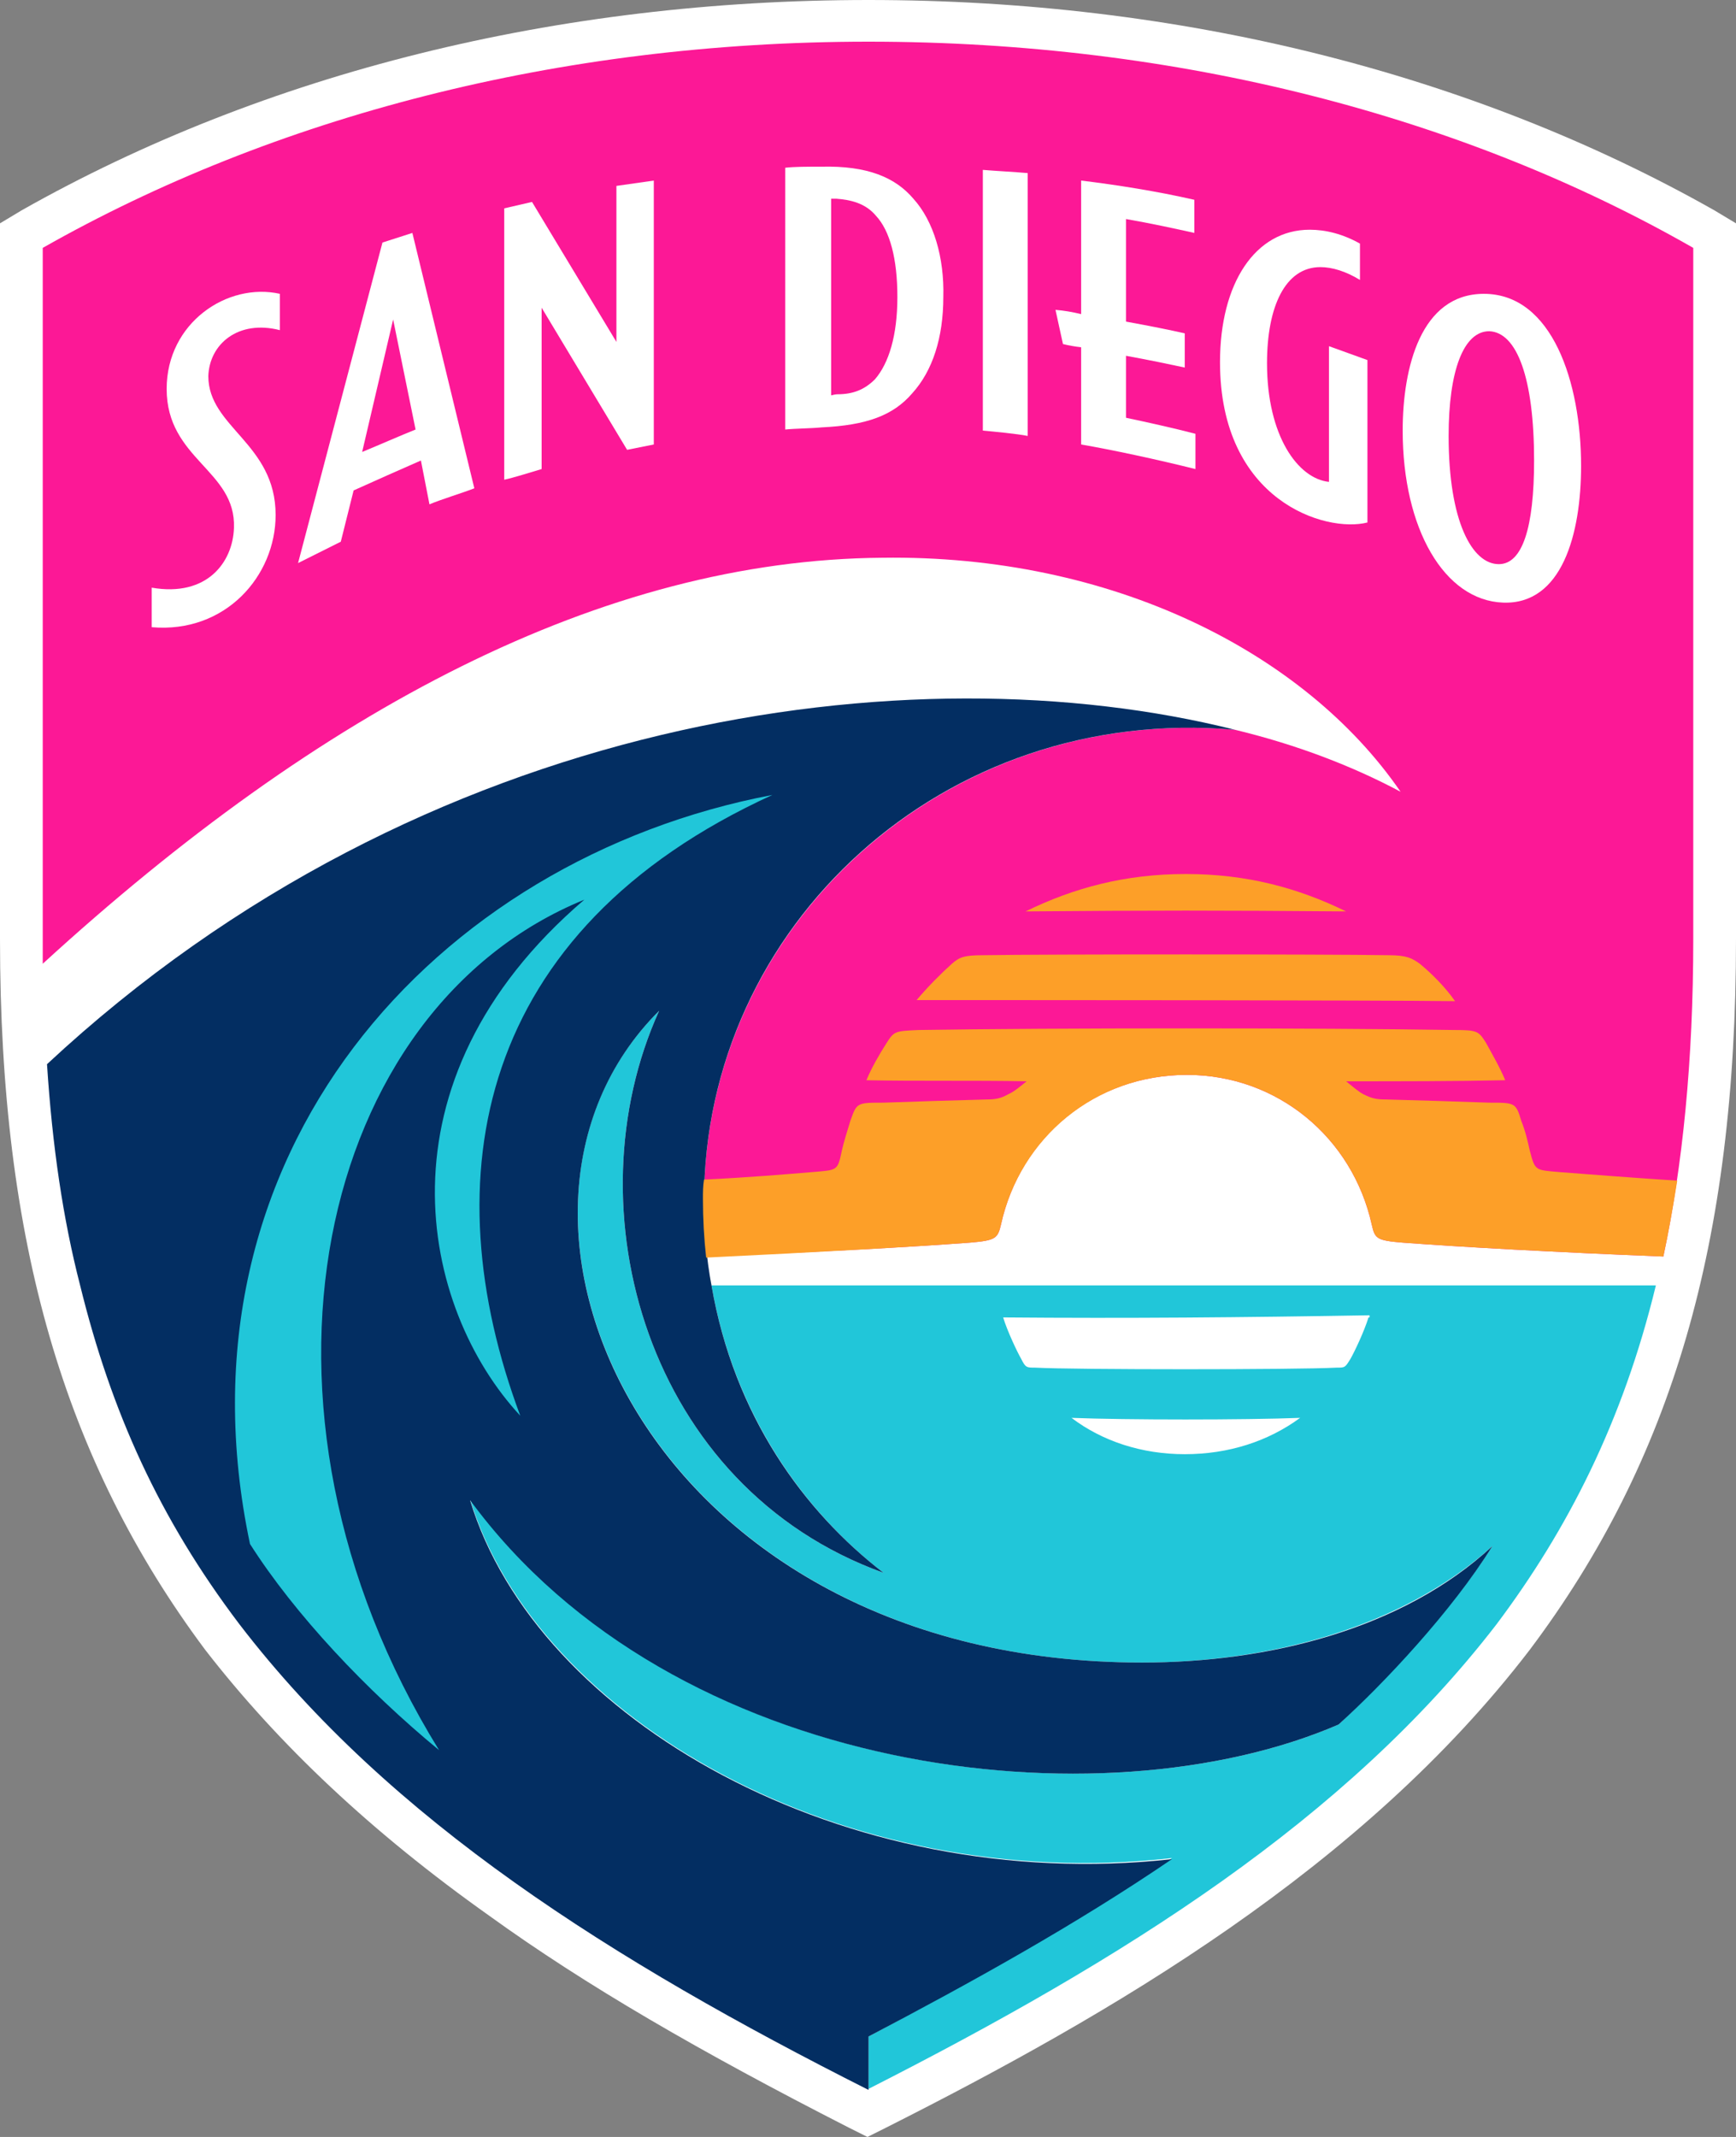<?xml version="1.0" encoding="UTF-8" standalone="no"?>
<svg
   version="1.2"
   viewBox="0 0 162.5 200"
   width="162.5"
   height="200"
   id="svg118"
   xmlns="http://www.w3.org/2000/svg"
   xmlns:svg="http://www.w3.org/2000/svg">
  <rect x="0" y="0" width="162.5" height="200" fill="#808080" stroke="none"/>
  <defs
     id="defs122" />
  <title
     id="title79">san-diego-wave-fc-svg</title>
  <style
     id="style81">
		.s0 { fill: #ffffff } 
		.s1 { fill: #fc1896 } 
		.s2 { fill: #fd9f28 } 
		.s3 { fill: #21c6d9 } 
		.s4 { fill: #032e62 } 
	</style>
  <path
     id="Layer"
     class="s0"
     d="M 79.4,199.1 C 65.5,192 54.8,185.8 45.8,179.3 34.8,171.5 26.1,163.3 19.2,154.4 6,136.7 -1.1920929e-8,116.2 -1.1920929e-8,87.9 v -67 L 2,19.7 C 24.8,6.8 52.2,0 81.3,0 c 29,0 56.4,6.8 79.2,19.7 l 2,1.2 v 67 c 0,28.4 -6,48.8 -19.3,66.5 -15.7,20.5 -39.2,34.1 -60.2,44.7 l -1.8,0.9 z" />
  <path
     id="path84"
     class="s1"
     d="m 158.5,23.2 v 64.7 c 0,11.4 -1,21.2 -2.8,29.7 -10.1,-0.4 -19.1,-0.9 -24.4,-1.3 -2.5,-0.2 -2.6,-0.4 -2.9,-1.7 -1.8,-8.1 -8.8,-14 -17.3,-14 -8.6,0 -15.6,5.8 -17.4,14 -0.3,1.3 -0.5,1.5 -2.9,1.7 -5.3,0.4 -14.5,0.9 -24.6,1.3 -0.2,-1.667 -0.3,-3.4 -0.3,-5.2 0,-25.6 22.4,-46.5 49.7,-44.1 5.8,1.4 11,3.4 15.5,5.8 C 122.1,61 104,51.9 82.6,52.2 56.4,52.4 30,66.4 4,90.2 v -67 C 25.5,11 52.2,3.9 81.3,3.9 c 29,0 55.7,7 77.2,19.3 z" />
  <path
     id="path86"
     class="s2"
     d="m 130,89.4 c 1.7,0 2.2,0.3 2.9,0.8 1.1,0.9 2.4,2.2 3.3,3.5 -7,-0.1 -43.4,-0.1 -50.4,-0.1 1,-1.2 2.3,-2.5 3.3,-3.4 0.7,-0.6 1.1,-0.8 2.9,-0.8 5.9,-0.1 32.1,-0.1 38,0 z" />
  <path
     id="path88"
     class="s2"
     d="m 111,81.8 c 5.7,0 10.5,1.3 15,3.5 -12,-0.1 -18,-0.1 -30,0 4.5,-2.2 9.3,-3.5 15,-3.5 z" />
  <path
     id="path90"
     fill-rule="evenodd"
     class="s3"
     d="m 155,120.3 c -3.1,12.8 -8.3,22.9 -14.9,31.7 -14.1,18.3 -34.8,31.3 -58.8,43.5 v -4.9 c 9.5,-5.1 19.2,-10.4 28.4,-16.7 C 79,177.4 50.2,160.8 44,140.3 c 19,26 59.1,30.7 81.3,21.1 4.2,-3.9 10.6,-10.7 14.4,-16.7 -8.5,7.7 -21,10.9 -32.8,10.9 -46.3,0 -64.5,-41.9 -45.2,-61 -8.4,18.5 -1.2,44.6 21,52.6 -7.4,-5.7 -14,-14.8 -16.1,-26.9 z m -33.3,12.4 c -5.2,0.2 -16.3,0.2 -21.4,0 2.9,2.2 6.6,3.4 10.6,3.4 4.1,0 7.8,-1.2 10.8,-3.4 z m 6.5,-9.4 v -0.2 c -11.8,0.2 -22.6,0.3 -34.3,0.2 0.4,1.3 1.3,3.2 1.7,3.9 0.4,0.8 0.5,0.8 1.3,0.8 3.7,0.2 24.4,0.2 28.2,0 0.8,0 0.8,0 1.3,-0.8 0.4,-0.7 1.3,-2.6 1.7,-3.9 z" />
  <path
     id="path92"
     class="s4"
     d="m 81.3,190.6 v 5 C 57.3,183.5 36.5,170.4 22.4,152 14.9,142.1 10.4,132.1 7.5,120.3 5.9,114.1 4.9,107.3 4.4,99.6 39.6,66.8 85.3,60.7 115.6,68.3 88.3,65.9 65.9,86.7 65.9,112.4 q 0,4.2 0.7,7.9 c 2.1,12.2 8.7,21.2 16.1,26.9 -22.2,-8 -29.4,-34.1 -21,-52.6 -19.3,19.2 -1.1,61 45.2,61 11.8,0 24.4,-3.1 32.8,-10.9 -3.8,6.1 -10.2,12.9 -14.4,16.7 -22.2,9.6 -62.3,4.9 -81.3,-21 6.2,20.5 35,37 65.7,33.6 -9.1,6.2 -18.9,11.6 -28.4,16.6 z" />
  <path
     id="path94"
     class="s2"
     d="m 66.3,118.7 c 0,-0.3 0,-0.5 -0.1,-0.7 0.1,0.2 0.1,0.4 0.1,0.7 z" />
  <path
     id="path96"
     class="s2"
     d="m 66.6,120.3 c -0.1,-0.4 -0.2,-0.8 -0.2,-1.1 0,0.3 0.1,0.6 0.2,1.1 z" />
  <path
     id="path98"
     fill-rule="evenodd"
     class="s0"
     d="m 148,43.6 c 0,6.4 -1.8,13 -7.3,12.8 -5.5,-0.2 -9.4,-6.9 -9.4,-16.1 0,-5.9 1.7,-12.8 7.6,-12.8 6.4,0 9.1,8.3 9.1,16.1 z m -4.4,-0.5 c 0,-7.7 -1.6,-12 -4.2,-12.1 -2.4,0 -3.8,3.7 -3.8,9.8 0,8 2.2,12 4.7,12 2.2,0 3.3,-3.4 3.3,-9.7 z" />
  <path
     id="path100"
     class="s0"
     d="m 128,33.7 v 15.2 c -3.9,1 -13.8,-2 -13.8,-15 0,-7.4 3.3,-12.4 8.4,-12.4 1.5,0 3.1,0.4 4.7,1.3 v 3.4 C 126,25.4 124.7,25 123.6,25 c -3.3,0 -5,3.7 -5,9 0,6.8 2.9,10.8 5.8,11.1 V 32.4 Z" />
  <path
     id="path102"
     class="s0"
     d="m 111.9,40.6 v 3.3 c -3.6,-0.9 -7.8,-1.8 -10.7,-2.3 v -9.1 q -0.9,-0.1 -1.7,-0.3 L 98.8,29 q 1.2,0.1 2.4,0.4 V 16.9 c 3.3,0.4 7.1,1 10.6,1.8 v 3.1 c -1.8,-0.4 -4.1,-0.9 -6.4,-1.3 v 9.6 c 2.2,0.4 4.2,0.8 5.5,1.1 v 3.2 c -1.4,-0.3 -3.3,-0.7 -5.5,-1.1 v 5.8 c 1.9,0.4 4.6,1 6.5,1.5 z" />
  <path
     id="path104"
     class="s0"
     d="M 92,40.3 V 15.9 c 1.2,0.1 3.1,0.2 4.2,0.3 v 24.6 c -1,-0.2 -3.1,-0.4 -4.2,-0.5 z" />
  <path
     id="path106"
     fill-rule="evenodd"
     class="s0"
     d="m 88.3,27.8 c 0,3.8 -1,6.9 -2.9,9 -1.8,2.1 -4.3,3 -8.5,3.2 -1,0.1 -2.4,0.1 -3.4,0.2 V 15.7 c 0.9,-0.1 2,-0.1 3.4,-0.1 4.3,-0.1 6.9,1 8.6,3 1.9,2.1 2.9,5.5 2.8,9.2 z m -4.3,0 c 0,-3.6 -0.7,-6.2 -2,-7.6 -1,-1.2 -2.4,-1.5 -3.7,-1.6 -0.2,0 -0.3,0 -0.5,0 V 37 q 0.4,-0.1 0.6,-0.1 c 1.4,0 2.5,-0.4 3.5,-1.4 C 83.2,34 84,31.4 84,27.8 Z" />
  <path
     id="path108"
     class="s0"
     d="m 61.2,16.9 v 24.7 l -2.5,0.5 -8,-13.3 v 15.1 c -1,0.3 -2.6,0.8 -3.5,1 V 19.5 L 49.8,18.9 57.7,32 V 17.4 Z" />
  <path
     id="path110"
     class="s0"
     d="m 14.2,55 c 5.2,0.9 7.6,-2.4 7.7,-5.6 0.2,-5.4 -6.3,-6.4 -6.3,-13 0,-6.2 5.7,-10 10.6,-8.9 v 3.4 c -3.9,-1 -6.6,1.3 -6.7,4.3 0,4.8 6.3,6.3 6.3,13 0,5.7 -4.7,11.1 -11.6,10.5 z" />
  <path
     id="path112"
     fill-rule="evenodd"
     class="s0"
     d="m 39.4,43.1 q -3.2,1.4 -6.3,2.8 l -1.2,4.8 c -1.2,0.6 -2.8,1.4 -4,2 l 7.9,-30 2.8,-0.9 5.8,23.9 c -1,0.4 -3,1 -4.2,1.5 z M 38.9,40.2 36.8,29.9 33.9,42.3 c 1.7,-0.7 3.5,-1.5 5,-2.1 z" />
  <path
     id="path114"
     class="s3"
     d="m 48.7,132.5 c -9.3,-10 -14,-31.2 6,-48.3 -25,10.2 -33.5,47.4 -13.6,79.6 C 34.3,158.2 27.6,151.1 23.4,144.5 15.7,108 40.7,80.4 72.3,74.4 44.5,87.1 40.4,110.3 48.7,132.5 Z" />
  <path
     id="path116"
     class="s2"
     d="m 66.1,117.7 q -0.3,-2.7 -0.3,-5.5 c 0,-0.6 0,-1.2 0.1,-1.8 4.2,-0.2 7.7,-0.5 10.1,-0.7 2.4,-0.2 2.4,-0.1 2.8,-2 0.2,-0.9 0.5,-1.8 0.8,-2.8 0.6,-1.7 0.6,-1.7 3.1,-1.7 2.8,-0.1 6,-0.2 9.7,-0.3 0.8,0 1.3,-0.1 2,-0.5 0.5,-0.2 1.2,-0.8 1.7,-1.2 -4.9,-0.1 -10.3,0 -15,-0.1 0.5,-1.2 1.2,-2.4 1.9,-3.5 0.7,-1.1 0.8,-1.1 3,-1.2 12.5,-0.2 37.6,-0.2 50.1,0 2.2,0 2.3,0.1 3,1.2 0.6,1.1 1.3,2.3 1.8,3.5 -4.6,0.1 -10,0.1 -14.9,0.1 0.5,0.4 1.2,1 1.6,1.2 0.8,0.4 1.2,0.5 2.1,0.5 3.7,0.1 6.9,0.2 9.7,0.3 2.4,0 2.5,0 3,1.7 0.4,1 0.6,1.9 0.8,2.8 0.5,1.9 0.5,1.8 2.8,2 2.6,0.2 6.4,0.5 11,0.8 -0.4,2.5 -0.8,4.8 -1.3,7.1 -10.1,-0.4 -19.1,-0.9 -24.4,-1.3 -2.5,-0.2 -2.6,-0.4 -2.9,-1.7 -1.8,-8.1 -8.8,-14 -17.3,-14 -8.6,0 -15.6,5.9 -17.4,14 -0.3,1.3 -0.5,1.5 -2.9,1.7 -5.3,0.4 -14.4,0.9 -24.7,1.4 z" />
</svg>
